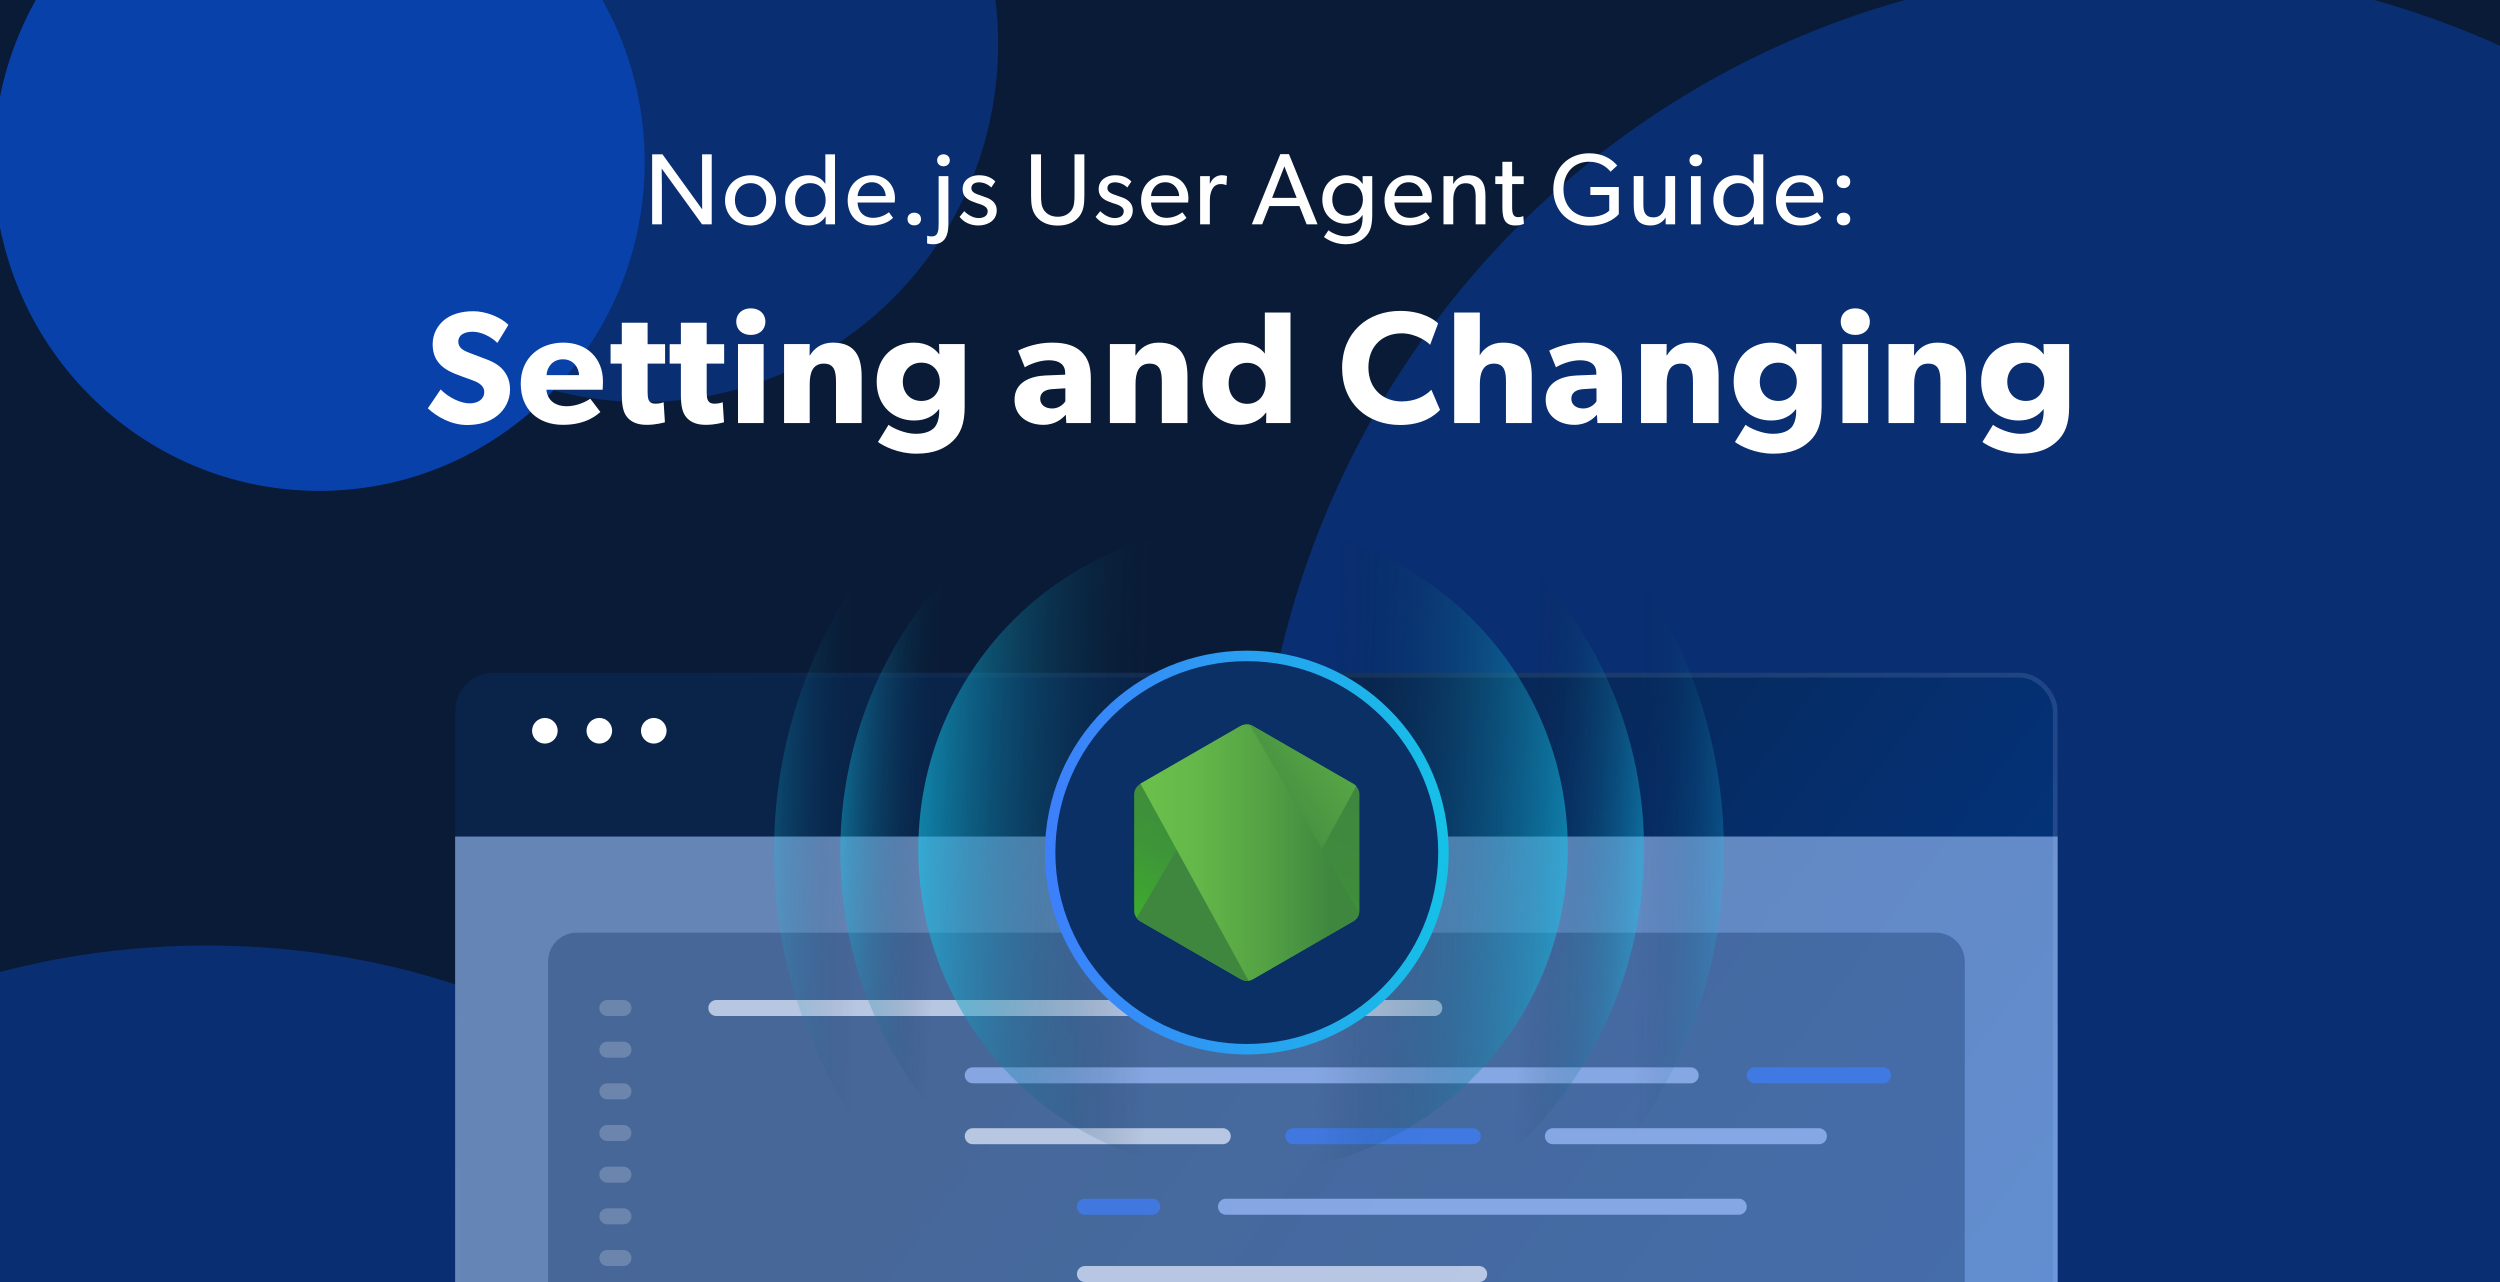 <svg width="780" height="400" viewBox="0 0 780 400" fill="none" xmlns="http://www.w3.org/2000/svg">
<g clip-path="url(#clip0_2457_2189)">
<rect x="-2" y="-10" width="784" height="458" fill="#091B36"/>
<g filter="url(#filter0_f_2457_2189)">
<ellipse cx="99.562" cy="50.578" rx="101.562" ry="102.578" fill="#0941AB"/>
</g>
<g opacity="0.5" filter="url(#filter1_f_2457_2189)">
<ellipse cx="200.703" cy="13.719" rx="110.703" ry="111.719" fill="#0941AB"/>
</g>
<g opacity="0.5" filter="url(#filter2_f_2457_2189)">
<ellipse cx="64.5" cy="421.708" rx="181.5" ry="126.708" fill="#0941AB"/>
</g>
<g opacity="0.5" filter="url(#filter3_f_2457_2189)">
<ellipse cx="667.5" cy="268.5" rx="275.5" ry="278.5" fill="#0941AB"/>
</g>
<path d="M222.058 70H219.049L206.445 52.582C206.445 52.582 206.508 55.527 206.508 58.377V70H203.468V48.148H206.698L219.081 65.313C219.081 65.313 219.049 62.621 219.049 59.739V48.148H222.058V70ZM242.144 62.526C242.144 67.213 238.66 70.348 234.195 70.348C229.698 70.348 226.214 67.213 226.214 62.526C226.214 57.87 229.698 54.672 234.195 54.672C238.66 54.672 242.144 57.87 242.144 62.526ZM239.072 62.431C239.072 59.486 237.204 57.142 234.195 57.142C231.155 57.142 229.286 59.486 229.286 62.431C229.286 65.408 231.155 67.751 234.195 67.751C237.204 67.751 239.072 65.408 239.072 62.431ZM260.522 70H257.608V67.593H257.545C256.31 69.43 254.441 70.348 252.256 70.348C247.79 70.348 244.94 66.928 244.94 62.463C244.94 58.029 247.79 54.672 252.192 54.672C254.631 54.672 256.405 55.749 257.45 57.3H257.513V48.148H260.522V70ZM257.608 62.431C257.608 59.422 255.835 57.142 252.826 57.142C249.817 57.142 248.044 59.422 248.044 62.431C248.044 65.44 249.817 67.751 252.826 67.751C255.835 67.751 257.608 65.44 257.608 62.431ZM279.228 61.861C279.228 62.431 279.133 63.191 279.133 63.191H267.542C267.701 66.168 269.601 67.973 272.388 67.973C275.206 67.973 277.011 66.453 277.36 66.231L278.627 67.973C278.437 68.132 276.505 70.348 272.008 70.348C267.542 70.348 264.47 67.245 264.47 62.463C264.47 57.712 267.922 54.672 272.103 54.672C276.283 54.672 279.228 57.649 279.228 61.861ZM276.346 61.164C276.315 59.486 275.048 56.857 272.008 56.857C268.999 56.857 267.669 59.359 267.574 61.164H276.346ZM287.353 68.353C287.353 69.557 286.466 70.317 285.262 70.317C284.027 70.317 283.141 69.557 283.141 68.353C283.141 67.118 284.027 66.358 285.262 66.358C286.466 66.358 287.353 67.118 287.353 68.353ZM296.34 50.016C296.34 51.093 295.516 51.885 294.376 51.885C293.205 51.885 292.381 51.093 292.381 50.016C292.381 48.94 293.205 48.148 294.376 48.148C295.516 48.148 296.34 48.94 296.34 50.016ZM295.897 70.032C295.897 73.23 294.915 76.207 291.146 76.207C289.911 76.207 289.246 75.954 289.246 75.954L289.278 73.547C289.278 73.547 289.911 73.769 290.703 73.769C292.666 73.769 292.856 72.027 292.856 69.937V54.957H295.897V70.032ZM310.982 65.598C310.982 68.828 308.163 70.348 305.25 70.348C302.716 70.348 300.657 69.303 299.391 67.656L300.847 65.883C302.114 67.213 303.888 68.037 305.281 68.037C306.675 68.037 308.163 67.53 308.163 65.883C308.163 64.236 305.788 63.729 304.774 63.381C302.558 62.621 300.341 61.829 300.341 58.979C300.341 56.192 302.748 54.672 305.408 54.672C308.068 54.672 309.588 55.622 310.538 56.635L309.272 58.504C308.385 57.585 306.928 56.889 305.471 56.889C304.014 56.889 303.064 57.522 303.064 58.757C303.064 59.992 304.521 60.531 306.01 61.006C306.833 61.291 307.403 61.481 308.036 61.734C309.715 62.431 310.982 63.634 310.982 65.598ZM338.322 61.069C338.322 63.793 338.068 65.946 336.58 67.72C335.091 69.43 332.906 70.38 330.024 70.38C327.111 70.38 324.925 69.43 323.469 67.72C321.948 65.946 321.695 63.793 321.695 61.069V48.148H324.799V60.784C324.799 62.621 324.83 64.394 325.812 65.693C326.699 66.896 328.124 67.625 330.024 67.625C331.924 67.625 333.318 66.896 334.236 65.693C335.218 64.394 335.25 62.589 335.25 60.784V48.148H338.322V61.069ZM353.428 65.598C353.428 68.828 350.609 70.348 347.696 70.348C345.162 70.348 343.104 69.303 341.837 67.656L343.294 65.883C344.56 67.213 346.334 68.037 347.727 68.037C349.121 68.037 350.609 67.53 350.609 65.883C350.609 64.236 348.234 63.729 347.221 63.381C345.004 62.621 342.787 61.829 342.787 58.979C342.787 56.192 345.194 54.672 347.854 54.672C350.514 54.672 352.034 55.622 352.985 56.635L351.718 58.504C350.831 57.585 349.374 56.889 347.917 56.889C346.461 56.889 345.51 57.522 345.51 58.757C345.51 59.992 346.967 60.531 348.456 61.006C349.279 61.291 349.849 61.481 350.483 61.734C352.161 62.431 353.428 63.634 353.428 65.598ZM370.785 61.861C370.785 62.431 370.69 63.191 370.69 63.191H359.099C359.257 66.168 361.157 67.973 363.944 67.973C366.763 67.973 368.568 66.453 368.916 66.231L370.183 67.973C369.993 68.132 368.061 70.348 363.564 70.348C359.099 70.348 356.027 67.245 356.027 62.463C356.027 57.712 359.479 54.672 363.659 54.672C367.84 54.672 370.785 57.649 370.785 61.861ZM367.903 61.164C367.871 59.486 366.605 56.857 363.564 56.857C360.556 56.857 359.225 59.359 359.13 61.164H367.903ZM382.829 54.925L382.639 57.744H382.512C382.227 57.617 381.689 57.427 380.865 57.427C378.142 57.427 377.477 60.309 377.477 62.494V70H374.436V54.957H377.477L377.445 57.269H377.54C378.268 55.559 379.63 54.672 381.245 54.672C382.259 54.672 382.829 54.925 382.829 54.925ZM411.084 70H407.664L405.415 64.299H396.041L393.792 70H390.562L399.461 48.084H402.153L411.084 70ZM404.56 61.734L400.728 51.917L396.896 61.734H404.56ZM428.141 66.833C428.141 70.158 427.603 71.995 426.495 73.325C425.386 74.687 423.518 76.207 419.781 76.207C416.075 76.207 413.51 74.275 413.067 73.959L414.492 71.837C415.283 72.534 417.627 73.737 419.876 73.737C423.708 73.737 425.133 71.425 425.133 67.878V67.118H425.069C424.056 68.638 422.346 69.81 419.812 69.81C415.949 69.81 412.56 67.023 412.56 62.241C412.56 57.459 415.949 54.672 419.812 54.672C422.441 54.672 424.183 55.939 425.069 57.332H425.164L425.133 54.957H428.141V66.833ZM425.228 62.241C425.228 59.391 423.549 57.11 420.446 57.11C417.374 57.11 415.664 59.391 415.664 62.241C415.664 65.091 417.374 67.34 420.446 67.34C423.549 67.34 425.228 65.091 425.228 62.241ZM446.724 61.861C446.724 62.431 446.629 63.191 446.629 63.191H435.038C435.197 66.168 437.097 67.973 439.884 67.973C442.702 67.973 444.508 66.453 444.856 66.231L446.123 67.973C445.933 68.132 444.001 70.348 439.504 70.348C435.038 70.348 431.966 67.245 431.966 62.463C431.966 57.712 435.418 54.672 439.599 54.672C443.779 54.672 446.724 57.649 446.724 61.861ZM443.842 61.164C443.811 59.486 442.544 56.857 439.504 56.857C436.495 56.857 435.165 59.359 435.07 61.164H443.842ZM463.455 70H460.415V61.608C460.415 59.074 459.972 57.174 457.28 57.174C454.461 57.174 453.416 59.549 453.416 62.431V70H450.376V54.957H453.416L453.384 57.332H453.479C454.271 55.844 455.886 54.672 458.072 54.672C462.347 54.672 463.455 57.49 463.455 61.101V70ZM475.459 69.842C474.667 70.19 473.749 70.348 472.704 70.348C468.935 70.348 468.745 67.245 468.745 64.299V57.427H466.528V54.989H468.745V50.491H471.785V54.989H475.395V57.427H471.785V64.236C471.785 65.503 471.817 66.358 472.165 66.991C472.45 67.466 472.862 67.751 473.717 67.751C474.604 67.751 475.269 67.403 475.269 67.403L475.459 69.842ZM505.063 66.833C504.651 67.245 501.991 70.38 495.783 70.38C489.544 70.38 484.636 65.883 484.636 59.074C484.636 52.265 489.544 47.831 495.752 47.831C501.357 47.831 503.764 50.776 504.588 51.632L502.497 53.563C501.199 52.043 499.172 50.46 495.752 50.46C491.255 50.46 487.803 53.69 487.803 59.074C487.803 64.458 491.381 67.688 495.942 67.688C500.47 67.688 502.086 65.693 502.086 65.693V60.847H496.195V58.346H505.063V66.833ZM522.642 70H519.696L519.665 67.847C518.841 69.303 517.131 70.348 515.009 70.348C510.829 70.348 509.72 67.688 509.72 63.951V54.925H512.729V63.824C512.729 65.883 513.172 67.815 515.864 67.815C518.525 67.815 519.601 65.535 519.601 63.001V54.925H522.642V70ZM531.07 50.016C531.07 51.093 530.247 51.885 529.106 51.885C527.935 51.885 527.111 51.093 527.111 50.016C527.111 48.94 527.935 48.148 529.106 48.148C530.247 48.148 531.07 48.94 531.07 50.016ZM530.627 70H527.586V54.957H530.627V70ZM550.146 70H547.232V67.593H547.169C545.933 69.43 544.065 70.348 541.88 70.348C537.414 70.348 534.564 66.928 534.564 62.463C534.564 58.029 537.414 54.672 541.816 54.672C544.255 54.672 546.028 55.749 547.074 57.3H547.137V48.148H550.146V70ZM547.232 62.431C547.232 59.422 545.458 57.142 542.45 57.142C539.441 57.142 537.668 59.422 537.668 62.431C537.668 65.44 539.441 67.751 542.45 67.751C545.458 67.751 547.232 65.44 547.232 62.431ZM568.852 61.861C568.852 62.431 568.757 63.191 568.757 63.191H557.166C557.324 66.168 559.225 67.973 562.012 67.973C564.83 67.973 566.635 66.453 566.984 66.231L568.251 67.973C568.06 68.132 566.129 70.348 561.632 70.348C557.166 70.348 554.094 67.245 554.094 62.463C554.094 57.712 557.546 54.672 561.727 54.672C565.907 54.672 568.852 57.649 568.852 61.861ZM565.97 61.164C565.939 59.486 564.672 56.857 561.632 56.857C558.623 56.857 557.293 59.359 557.198 61.164H565.97ZM577.286 56.699C577.286 57.902 576.399 58.694 575.196 58.694C573.96 58.694 573.074 57.902 573.074 56.699C573.074 55.495 573.96 54.703 575.196 54.703C576.399 54.703 577.286 55.495 577.286 56.699ZM577.286 68.353C577.286 69.557 576.399 70.317 575.196 70.317C573.96 70.317 573.074 69.557 573.074 68.353C573.074 67.118 573.96 66.358 575.196 66.358C576.399 66.358 577.286 67.118 577.286 68.353Z" fill="white"/>
<path d="M159.135 121.5C159.135 124.8 157.585 127.8 155.085 129.75C152.635 131.7 149.435 132.6 145.735 132.6C140.735 132.6 136.285 130 133.485 127.4L137.485 121.5C139.985 124.1 143.835 125.85 146.485 125.85C149.085 125.85 151.085 124.6 151.085 122.3C151.085 119.95 148.535 119.05 147.035 118.5C145.535 117.95 142.935 117.05 141.785 116.55C140.935 116.15 139.185 115.5 137.685 114.05C136.185 112.65 134.985 110.65 134.985 107.4C134.985 104.1 136.585 101.5 138.585 99.85C140.535 98.2 143.685 97.1 147.685 97.1C151.685 97.1 156.285 99 158.635 101.35L155.185 107C153.185 105 150.085 103.5 147.485 103.5C144.885 103.5 142.985 104.5 142.985 106.6C142.985 108.7 144.935 109.5 146.485 110.1C147.985 110.7 150.535 111.6 151.635 112.05C152.585 112.4 154.885 113.3 156.435 114.85C157.885 116.3 159.135 118.4 159.135 121.5ZM188.122 118.95C188.122 120.15 188.022 121.6 188.022 121.6H170.472C170.822 125.15 173.522 126.75 176.772 126.75C179.972 126.75 182.772 125.35 184.172 124.4L187.322 128.55C186.522 129.15 183.272 132.55 175.622 132.55C168.022 132.55 162.472 127.85 162.472 119.7C162.472 111.55 168.472 106.9 175.772 106.9C183.072 106.9 188.122 111.75 188.122 118.95ZM180.672 117.05C180.622 114.8 178.972 112.1 175.622 112.1C172.322 112.1 170.622 114.7 170.522 117.05H180.672ZM207.503 113.45H202.053V122.3C202.053 124.4 202.353 124.9 202.753 125.35C203.103 125.75 203.603 125.95 204.653 125.95C205.903 125.95 207.053 125.5 207.053 125.5L207.453 131.75C206.853 131.9 204.653 132.55 201.753 132.55C198.903 132.55 197.003 131.7 195.753 130.25C194.503 128.8 194.003 126.75 194.003 123V113.45H190.503V107.4H194.003V100.7H202.053V107.4H207.503V113.45ZM225.935 113.45H220.485V122.3C220.485 124.4 220.785 124.9 221.185 125.35C221.535 125.75 222.035 125.95 223.085 125.95C224.335 125.95 225.485 125.5 225.485 125.5L225.885 131.75C225.285 131.9 223.085 132.55 220.185 132.55C217.335 132.55 215.435 131.7 214.185 130.25C212.935 128.8 212.435 126.75 212.435 123V113.45H208.935V107.4H212.435V100.7H220.485V107.4H225.935V113.45ZM238.805 100.35C238.805 102.85 236.955 104.5 234.255 104.5C231.555 104.5 229.705 102.85 229.705 100.35C229.705 97.9 231.555 96.2 234.255 96.2C236.955 96.2 238.805 97.9 238.805 100.35ZM238.255 132H230.255V107.35H238.255V132ZM268.831 132H260.831V119.15C260.831 115.9 260.331 113.45 257.031 113.45C253.581 113.45 252.631 116.25 252.631 119.8V132H244.631V107.35H252.631L252.581 110.9H252.681C254.031 108.7 256.281 106.9 259.831 106.9C266.981 106.9 268.831 111.5 268.831 117.45V132ZM300.977 127C300.977 132.3 299.627 135.4 297.227 137.65C294.827 139.9 291.527 141.55 285.877 141.55C280.177 141.55 275.627 139.15 273.927 137.9L277.227 132.55C278.677 133.65 282.427 135.35 285.727 135.35C289.027 135.35 290.677 134.3 291.527 133.4C292.377 132.45 293.027 130.7 293.027 128.5V127.7H292.927C291.427 129.65 289.027 131.2 285.177 131.2C279.127 131.2 273.527 127 273.527 119.05C273.527 111.1 279.127 106.9 285.177 106.9C289.327 106.9 291.677 108.8 292.977 110.5H293.077L292.977 107.35H300.977V127ZM293.227 119.1C293.227 115.75 291.027 113.15 287.477 113.15C283.927 113.15 281.677 115.75 281.677 119.1C281.677 122.5 283.927 125.1 287.477 125.1C291.027 125.1 293.227 122.5 293.227 119.1ZM340.337 132H332.687L332.537 129.4C331.487 130.45 329.487 132.55 325.487 132.55C321.137 132.55 316.537 130.2 316.537 124.7C316.537 119.2 321.587 117.35 326.137 117.15L332.337 116.9V116.35C332.337 113.75 330.487 112.4 327.287 112.4C324.137 112.4 320.987 113.8 319.737 114.6L317.637 109.4C319.737 108.35 323.587 106.9 328.187 106.9C332.787 106.9 335.437 107.95 337.387 109.75C339.287 111.55 340.337 113.95 340.337 118.1V132ZM332.387 121.15L328.437 121.4C325.987 121.5 324.537 122.55 324.537 124.4C324.537 126.3 326.087 127.45 328.287 127.45C330.437 127.45 331.887 126.05 332.387 125.2V121.15ZM370.488 132H362.488V119.15C362.488 115.9 361.988 113.45 358.688 113.45C355.238 113.45 354.288 116.25 354.288 119.8V132H346.288V107.35H354.288L354.238 110.9H354.338C355.688 108.7 357.938 106.9 361.488 106.9C368.638 106.9 370.488 111.5 370.488 117.45V132ZM402.633 132H395.033L395.083 128.75L394.933 128.8C393.083 131.3 390.133 132.55 386.833 132.55C379.683 132.55 375.183 126.95 375.183 119.7C375.183 112.45 379.683 106.9 386.833 106.9C391.333 106.9 393.833 109.15 394.633 110.35V97.5H402.633V132ZM394.883 119.6C394.883 115.8 392.583 113.2 389.133 113.2C385.683 113.2 383.333 115.8 383.333 119.6C383.333 123.4 385.683 126 389.133 126C392.583 126 394.883 123.4 394.883 119.6ZM449.291 127.9C447.541 129.7 443.891 132.6 436.841 132.6C426.691 132.6 418.741 125.9 418.741 114.8C418.741 103.65 426.791 97 436.841 97C443.941 97 447.791 99.95 448.691 100.9L446.191 107.6C445.541 106.75 441.841 104 437.291 104C431.441 104 426.941 107.9 426.941 114.65C426.941 121.4 431.641 125.25 437.291 125.25C441.591 125.25 444.691 123.55 446.591 121.6L449.291 127.9ZM477.91 132H469.86V119.05C469.86 116.05 469.46 113.45 466.11 113.45C462.76 113.45 461.71 116.25 461.71 119.9V132H453.71V97.5H461.71V105.7C461.71 108.2 461.66 110.9 461.66 110.9C462.91 108.7 465.26 106.9 468.91 106.9C476.06 106.9 477.91 111.45 477.91 117.45V132ZM506.054 132H498.404L498.254 129.4C497.204 130.45 495.204 132.55 491.204 132.55C486.854 132.55 482.254 130.2 482.254 124.7C482.254 119.2 487.304 117.35 491.854 117.15L498.054 116.9V116.35C498.054 113.75 496.204 112.4 493.004 112.4C489.854 112.4 486.704 113.8 485.454 114.6L483.354 109.4C485.454 108.35 489.304 106.9 493.904 106.9C498.504 106.9 501.154 107.95 503.104 109.75C505.004 111.55 506.054 113.95 506.054 118.1V132ZM498.104 121.15L494.154 121.4C491.704 121.5 490.254 122.55 490.254 124.4C490.254 126.3 491.804 127.45 494.004 127.45C496.154 127.45 497.604 126.05 498.104 125.2V121.15ZM536.204 132H528.204V119.15C528.204 115.9 527.704 113.45 524.404 113.45C520.954 113.45 520.004 116.25 520.004 119.8V132H512.004V107.35H520.004L519.954 110.9H520.054C521.404 108.7 523.654 106.9 527.204 106.9C534.354 106.9 536.204 111.5 536.204 117.45V132ZM568.35 127C568.35 132.3 567 135.4 564.6 137.65C562.2 139.9 558.9 141.55 553.25 141.55C547.55 141.55 543 139.15 541.3 137.9L544.6 132.55C546.05 133.65 549.8 135.35 553.1 135.35C556.4 135.35 558.05 134.3 558.9 133.4C559.75 132.45 560.4 130.7 560.4 128.5V127.7H560.3C558.8 129.65 556.4 131.2 552.55 131.2C546.5 131.2 540.9 127 540.9 119.05C540.9 111.1 546.5 106.9 552.55 106.9C556.7 106.9 559.05 108.8 560.35 110.5H560.45L560.35 107.35H568.35V127ZM560.6 119.1C560.6 115.75 558.4 113.15 554.85 113.15C551.3 113.15 549.05 115.75 549.05 119.1C549.05 122.5 551.3 125.1 554.85 125.1C558.4 125.1 560.6 122.5 560.6 119.1ZM583.397 100.35C583.397 102.85 581.547 104.5 578.847 104.5C576.147 104.5 574.297 102.85 574.297 100.35C574.297 97.9 576.147 96.2 578.847 96.2C581.547 96.2 583.397 97.9 583.397 100.35ZM582.847 132H574.847V107.35H582.847V132ZM613.423 132H605.423V119.15C605.423 115.9 604.923 113.45 601.623 113.45C598.173 113.45 597.223 116.25 597.223 119.8V132H589.223V107.35H597.223L597.173 110.9H597.273C598.623 108.7 600.873 106.9 604.423 106.9C611.573 106.9 613.423 111.5 613.423 117.45V132ZM645.569 127C645.569 132.3 644.219 135.4 641.819 137.65C639.419 139.9 636.119 141.55 630.469 141.55C624.769 141.55 620.219 139.15 618.519 137.9L621.819 132.55C623.269 133.65 627.019 135.35 630.319 135.35C633.619 135.35 635.269 134.3 636.119 133.4C636.969 132.45 637.619 130.7 637.619 128.5V127.7H637.519C636.019 129.65 633.619 131.2 629.769 131.2C623.719 131.2 618.119 127 618.119 119.05C618.119 111.1 623.719 106.9 629.769 106.9C633.919 106.9 636.269 108.8 637.569 110.5H637.669L637.569 107.35H645.569V127ZM637.819 119.1C637.819 115.75 635.619 113.15 632.069 113.15C628.519 113.15 626.269 115.75 626.269 119.1C626.269 122.5 628.519 125.1 632.069 125.1C635.619 125.1 637.819 122.5 637.819 119.1Z" fill="white"/>
<g clip-path="url(#clip1_2457_2189)">
<g filter="url(#filter4_bd_2457_2189)">
<rect x="142" y="200" width="500" height="320" rx="11.984" fill="url(#paint0_linear_2457_2189)"/>
<rect x="142.749" y="200.749" width="498.502" height="318.502" rx="11.235" stroke="url(#paint1_linear_2457_2189)" stroke-opacity="0.2" stroke-width="1.498"/>
</g>
<g style="mix-blend-mode:overlay">
<rect x="142" y="261" width="500" height="258" fill="#A2C6FF" fill-opacity="0.6"/>
</g>
<path opacity="0.3" d="M171 299.988C171 295.024 175.024 291 179.988 291H604.012C608.976 291 613 295.024 613 299.988V520H171V299.988Z" fill="#022455"/>
<path d="M194.5 312H189.5C188.119 312 187 313.119 187 314.5C187 315.881 188.119 317 189.5 317H194.5C195.881 317 197 315.881 197 314.5C197 313.119 195.881 312 194.5 312Z" fill="white" fill-opacity="0.2"/>
<path d="M194.5 325H189.5C188.119 325 187 326.119 187 327.5C187 328.881 188.119 330 189.5 330H194.5C195.881 330 197 328.881 197 327.5C197 326.119 195.881 325 194.5 325Z" fill="white" fill-opacity="0.2"/>
<path d="M194.5 338H189.5C188.119 338 187 339.119 187 340.5C187 341.881 188.119 343 189.5 343H194.5C195.881 343 197 341.881 197 340.5C197 339.119 195.881 338 194.5 338Z" fill="white" fill-opacity="0.2"/>
<path d="M194.5 351H189.5C188.119 351 187 352.119 187 353.5C187 354.881 188.119 356 189.5 356H194.5C195.881 356 197 354.881 197 353.5C197 352.119 195.881 351 194.5 351Z" fill="white" fill-opacity="0.2"/>
<path d="M194.5 364H189.5C188.119 364 187 365.119 187 366.5C187 367.881 188.119 369 189.5 369H194.5C195.881 369 197 367.881 197 366.5C197 365.119 195.881 364 194.5 364Z" fill="white" fill-opacity="0.2"/>
<path d="M194.5 377H189.5C188.119 377 187 378.119 187 379.5C187 380.881 188.119 382 189.5 382H194.5C195.881 382 197 380.881 197 379.5C197 378.119 195.881 377 194.5 377Z" fill="white" fill-opacity="0.2"/>
<path d="M194.5 390H189.5C188.119 390 187 391.119 187 392.5C187 393.881 188.119 395 189.5 395H194.5C195.881 395 197 393.881 197 392.5C197 391.119 195.881 390 194.5 390Z" fill="white" fill-opacity="0.2"/>
<path d="M174 228C174 230.192 172.192 232 170 232C167.808 232 166 230.192 166 228C166 225.808 167.808 224 170 224C172.192 224 174 225.808 174 228Z" fill="white"/>
<path d="M190.988 228C190.988 230.192 189.18 232 186.988 232C184.796 232 182.988 230.192 182.988 228C182.988 225.808 184.796 224 186.988 224C189.235 224 190.988 225.808 190.988 228Z" fill="white"/>
<path d="M207.977 228C207.977 230.192 206.168 232 203.977 232C201.785 232 199.977 230.192 199.977 228C199.977 225.808 201.785 224 203.977 224C206.168 224 207.977 225.808 207.977 228Z" fill="white"/>
<g style="mix-blend-mode:color-dodge" opacity="0.7">
<path d="M447.5 312H223.5C222.119 312 221 313.119 221 314.5C221 315.881 222.119 317 223.5 317H447.5C448.881 317 450 315.881 450 314.5C450 313.119 448.881 312 447.5 312Z" fill="#E7EEFF"/>
<path d="M527.5 333H303.5C302.119 333 301 334.119 301 335.5C301 336.881 302.119 338 303.5 338H527.5C528.881 338 530 336.881 530 335.5C530 334.119 528.881 333 527.5 333Z" fill="#9FC0FF"/>
<path d="M587.5 333H547.5C546.119 333 545 334.119 545 335.5C545 336.881 546.119 338 547.5 338H587.5C588.881 338 590 336.881 590 335.5C590 334.119 588.881 333 587.5 333Z" fill="#3D7FFC"/>
<path d="M381.5 352H303.5C302.119 352 301 353.119 301 354.5C301 355.881 302.119 357 303.5 357H381.5C382.881 357 384 355.881 384 354.5C384 353.119 382.881 352 381.5 352Z" fill="#E7EEFF"/>
<path d="M459.5 352H403.5C402.119 352 401 353.119 401 354.5C401 355.881 402.119 357 403.5 357H459.5C460.881 357 462 355.881 462 354.5C462 353.119 460.881 352 459.5 352Z" fill="#3D7FFC"/>
<path d="M567.5 352H484.5C483.119 352 482 353.119 482 354.5C482 355.881 483.119 357 484.5 357H567.5C568.881 357 570 355.881 570 354.5C570 353.119 568.881 352 567.5 352Z" fill="#9FC0FF"/>
<path d="M542.5 374H382.5C381.119 374 380 375.119 380 376.5C380 377.881 381.119 379 382.5 379H542.5C543.881 379 545 377.881 545 376.5C545 375.119 543.881 374 542.5 374Z" fill="#9FC0FF"/>
<path d="M359.5 374H338.5C337.119 374 336 375.119 336 376.5C336 377.881 337.119 379 338.5 379H359.5C360.881 379 362 377.881 362 376.5C362 375.119 360.881 374 359.5 374Z" fill="#3D7FFC"/>
<path d="M461.5 395H338.5C337.119 395 336 396.119 336 397.5C336 398.881 337.119 400 338.5 400H461.5C462.881 400 464 398.881 464 397.5C464 396.119 462.881 395 461.5 395Z" fill="#E7EEFF"/>
</g>
</g>
<g opacity="0.6" clip-path="url(#clip2_2457_2189)">
<path opacity="0.4" d="M386.793 416.267C304.959 414.71 239.91 346.087 241.503 262.993C243.095 179.9 310.726 113.802 392.559 115.36C474.393 116.917 539.441 185.54 537.849 268.634C536.257 351.727 468.626 417.825 386.793 416.267Z" fill="url(#paint2_linear_2457_2189)"/>
<ellipse opacity="0.7" cx="127.088" cy="125.399" rx="127.088" ry="125.399" transform="matrix(-0.061 0.998 -0.998 -0.06 520.467 146)" fill="url(#paint3_linear_2457_2189)"/>
<ellipse cx="101.165" cy="101.333" rx="101.165" ry="101.333" transform="matrix(-0.061 0.998 -0.998 -0.06 495.133 170.026)" fill="url(#paint4_linear_2457_2189)"/>
</g>
<circle cx="389" cy="266" r="61.361" fill="#0A3066" stroke="url(#paint5_linear_2457_2189)" stroke-width="3.277"/>
<g clip-path="url(#clip3_2457_2189)">
<path fill-rule="evenodd" clip-rule="evenodd" d="M390.898 226.507C389.727 225.831 388.283 225.831 387.112 226.507L355.754 244.603C354.581 245.279 353.859 246.529 353.859 247.883V284.102C353.859 285.455 354.581 286.705 355.753 287.382L387.11 305.493C388.283 306.169 389.726 306.169 390.899 305.493L422.249 287.382C423.42 286.705 424.142 285.455 424.142 284.102V247.882C424.142 246.529 423.42 245.279 422.248 244.603L390.898 226.507Z" fill="url(#paint6_linear_2457_2189)"/>
<path d="M422.311 244.603L390.865 226.507C390.555 226.328 390.223 226.2 389.881 226.115L354.639 286.403C354.941 286.85 355.235 287.153 355.632 287.382L387.13 305.493C388.023 306.008 389.083 306.128 390.056 305.859L423.154 245.252C422.902 245.002 422.62 244.781 422.311 244.603Z" fill="url(#paint7_linear_2457_2189)"/>
<path d="M422.327 287.383C423.24 286.854 423.887 285.928 424.069 284.841L389.879 226.116C388.979 225.936 387.855 226.04 387.045 226.507L355.811 244.494L389.552 305.963C390.034 305.898 390.505 305.742 390.937 305.493L422.327 287.383Z" fill="url(#paint8_linear_2457_2189)"/>
</g>
</g>
<defs>
<filter id="filter0_f_2457_2189" x="-302" y="-352" width="803.125" height="805.156" filterUnits="userSpaceOnUse" color-interpolation-filters="sRGB">
<feFlood flood-opacity="0" result="BackgroundImageFix"/>
<feBlend mode="normal" in="SourceGraphic" in2="BackgroundImageFix" result="shape"/>
<feGaussianBlur stdDeviation="150" result="effect1_foregroundBlur_2457_2189"/>
</filter>
<filter id="filter1_f_2457_2189" x="-316.25" y="-504.25" width="1033.91" height="1035.94" filterUnits="userSpaceOnUse" color-interpolation-filters="sRGB">
<feFlood flood-opacity="0" result="BackgroundImageFix"/>
<feBlend mode="normal" in="SourceGraphic" in2="BackgroundImageFix" result="shape"/>
<feGaussianBlur stdDeviation="203.125" result="effect1_foregroundBlur_2457_2189"/>
</filter>
<filter id="filter2_f_2457_2189" x="-324.717" y="87.283" width="778.435" height="668.85" filterUnits="userSpaceOnUse" color-interpolation-filters="sRGB">
<feFlood flood-opacity="0" result="BackgroundImageFix"/>
<feBlend mode="normal" in="SourceGraphic" in2="BackgroundImageFix" result="shape"/>
<feGaussianBlur stdDeviation="103.859" result="effect1_foregroundBlur_2457_2189"/>
</filter>
<filter id="filter3_f_2457_2189" x="87.312" y="-314.688" width="1160.38" height="1166.38" filterUnits="userSpaceOnUse" color-interpolation-filters="sRGB">
<feFlood flood-opacity="0" result="BackgroundImageFix"/>
<feBlend mode="normal" in="SourceGraphic" in2="BackgroundImageFix" result="shape"/>
<feGaussianBlur stdDeviation="152.344" result="effect1_foregroundBlur_2457_2189"/>
</filter>
<filter id="filter4_bd_2457_2189" x="73.151" y="131.151" width="637.698" height="457.698" filterUnits="userSpaceOnUse" color-interpolation-filters="sRGB">
<feFlood flood-opacity="0" result="BackgroundImageFix"/>
<feGaussianBlur in="BackgroundImageFix" stdDeviation="34.425"/>
<feComposite in2="SourceAlpha" operator="in" result="effect1_backgroundBlur_2457_2189"/>
<feColorMatrix in="SourceAlpha" type="matrix" values="0 0 0 0 0 0 0 0 0 0 0 0 0 0 0 0 0 0 127 0" result="hardAlpha"/>
<feMorphology radius="2.472" operator="erode" in="SourceAlpha" result="effect2_dropShadow_2457_2189"/>
<feOffset dy="9.887"/>
<feGaussianBlur stdDeviation="24.499"/>
<feComposite in2="hardAlpha" operator="out"/>
<feColorMatrix type="matrix" values="0 0 0 0 0 0 0 0 0 0 0 0 0 0 0 0 0 0 0.2 0"/>
<feBlend mode="normal" in2="effect1_backgroundBlur_2457_2189" result="effect2_dropShadow_2457_2189"/>
<feBlend mode="normal" in="SourceGraphic" in2="effect2_dropShadow_2457_2189" result="shape"/>
</filter>
<linearGradient id="paint0_linear_2457_2189" x1="214.357" y1="186.245" x2="640.778" y2="502.702" gradientUnits="userSpaceOnUse">
<stop offset="0.28" stop-color="#092349"/>
<stop offset="1" stop-color="#003C97"/>
</linearGradient>
<linearGradient id="paint1_linear_2457_2189" x1="209.969" y1="206.4" x2="574.93" y2="511.447" gradientUnits="userSpaceOnUse">
<stop stop-color="white" stop-opacity="0"/>
<stop offset="1" stop-color="#BBB7FF"/>
</linearGradient>
<linearGradient id="paint2_linear_2457_2189" x1="537.849" y1="268.634" x2="241.504" y2="262.954" gradientUnits="userSpaceOnUse">
<stop stop-color="#15C1E6"/>
<stop offset="0.092" stop-color="#091B36" stop-opacity="0"/>
<stop offset="0.91" stop-color="#091B36" stop-opacity="0"/>
<stop offset="1" stop-color="#15C1E6"/>
</linearGradient>
<linearGradient id="paint3_linear_2457_2189" x1="122.605" y1="0.958" x2="127.134" y2="250.798" gradientUnits="userSpaceOnUse">
<stop stop-color="#15C1E6"/>
<stop offset="0.144" stop-color="#091B36" stop-opacity="0"/>
<stop offset="0.876" stop-color="#091B36" stop-opacity="0"/>
<stop offset="1" stop-color="#15C1E6"/>
</linearGradient>
<linearGradient id="paint4_linear_2457_2189" x1="95.274" y1="-2.852" x2="101.184" y2="202.665" gradientUnits="userSpaceOnUse">
<stop stop-color="#15C1E6"/>
<stop offset="0.383" stop-color="#091B36" stop-opacity="0"/>
<stop offset="0.641" stop-color="#091B36" stop-opacity="0"/>
<stop offset="1" stop-color="#15C1E6"/>
</linearGradient>
<linearGradient id="paint5_linear_2457_2189" x1="326" y1="266.529" x2="452" y2="266.529" gradientUnits="userSpaceOnUse">
<stop stop-color="#3D7FFC"/>
<stop offset="1" stop-color="#15C1E6"/>
</linearGradient>
<linearGradient id="paint6_linear_2457_2189" x1="401.75" y1="239.983" x2="373.421" y2="297.775" gradientUnits="userSpaceOnUse">
<stop stop-color="#3F873F"/>
<stop offset="0.33" stop-color="#3F8B3D"/>
<stop offset="0.637" stop-color="#3E9638"/>
<stop offset="0.934" stop-color="#3DA92E"/>
<stop offset="1" stop-color="#3DAE2B"/>
</linearGradient>
<linearGradient id="paint7_linear_2457_2189" x1="384.28" y1="270.19" x2="463.659" y2="211.541" gradientUnits="userSpaceOnUse">
<stop offset="0.138" stop-color="#3F873F"/>
<stop offset="0.402" stop-color="#52A044"/>
<stop offset="0.713" stop-color="#64B749"/>
<stop offset="0.908" stop-color="#6ABF4B"/>
</linearGradient>
<linearGradient id="paint8_linear_2457_2189" x1="352.754" y1="265.998" x2="425.136" y2="265.998" gradientUnits="userSpaceOnUse">
<stop offset="0.092" stop-color="#6ABF4B"/>
<stop offset="0.287" stop-color="#64B749"/>
<stop offset="0.598" stop-color="#52A044"/>
<stop offset="0.862" stop-color="#3F873F"/>
</linearGradient>
<clipPath id="clip0_2457_2189">
<rect width="780" height="400" fill="white"/>
</clipPath>
<clipPath id="clip1_2457_2189">
<rect x="142" y="200" width="500" height="320" rx="12" fill="white"/>
</clipPath>
<clipPath id="clip2_2457_2189">
<rect width="304" height="239" fill="white" transform="translate(238 146)"/>
</clipPath>
<clipPath id="clip3_2457_2189">
<rect width="80" height="80" fill="white" transform="translate(349 226)"/>
</clipPath>
</defs>
</svg>

